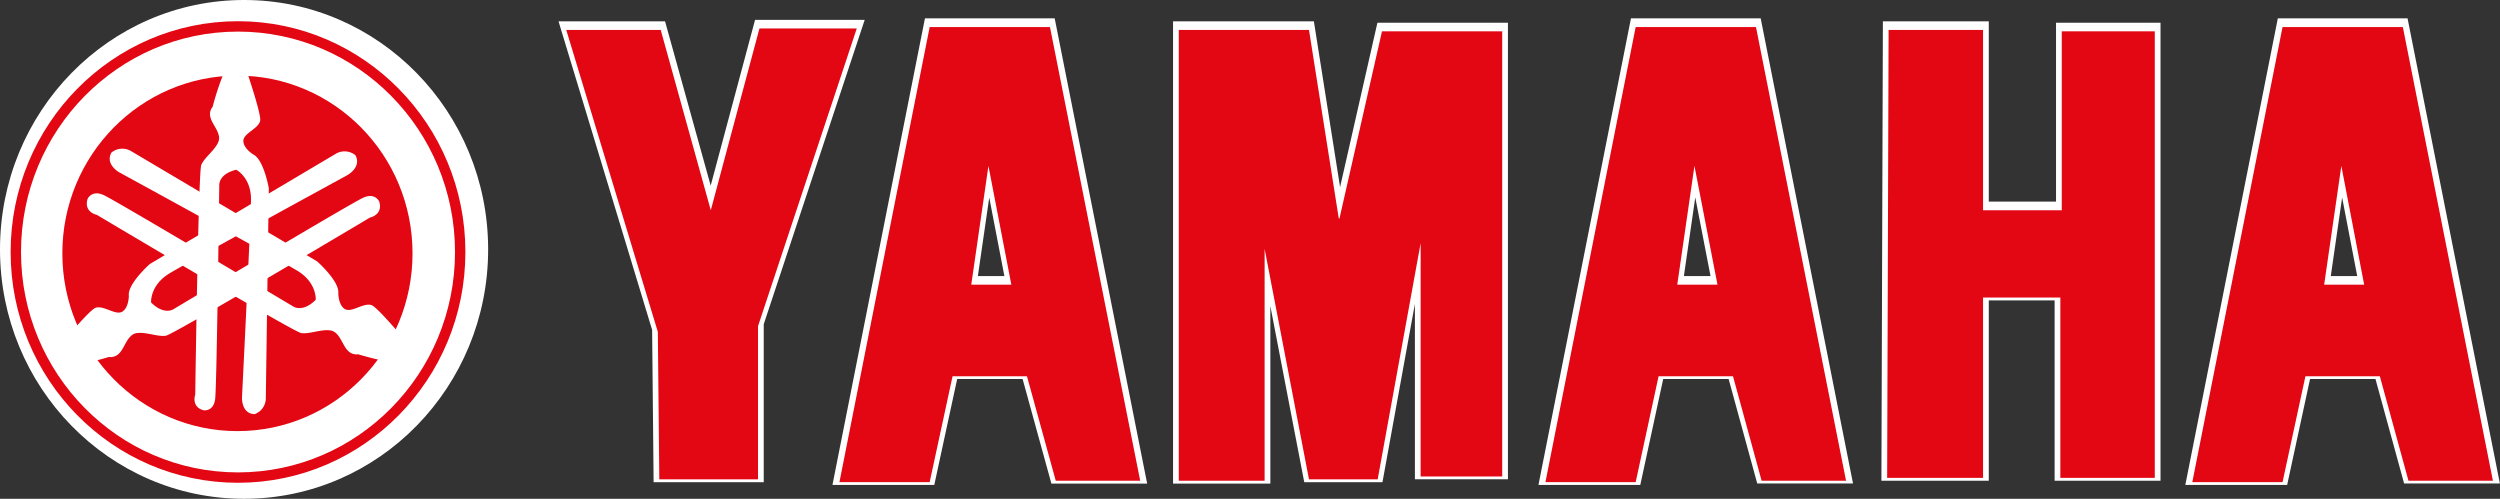 <?xml version="1.0" encoding="UTF-8"?> <svg xmlns="http://www.w3.org/2000/svg" viewBox="0 0 831.16 165.83"><rect x="0" y="0" width="831.16" height="165.83" fill="#333333" stroke="none"/> <defs> <style>.cls-1{fill:#fff;}.cls-2,.cls-4{fill:#e30613;}.cls-3{fill:none;stroke:#e30613;stroke-width:3.45px;}.cls-4{stroke:#fff;stroke-width:3.81px;}</style> </defs> <g id="Слой_2" data-name="Слой 2"> <g id="Primer_plano" data-name="Primer plano"> <path class="cls-1" d="M162.29,82.91c0,45.79-36.33,82.92-81.15,82.92S0,128.7,0,82.91,36.33,0,81.14,0,162.29,37.12,162.29,82.91Z"></path> <path class="cls-2" d="M137.15,84.23c0,32.64-26.06,59.1-58.21,59.1s-58.21-26.46-58.21-59.1S46.79,25.14,78.94,25.14,137.15,51.59,137.15,84.23Z"></path> <path class="cls-1" d="M111.58,51.16,49.83,87.76s-7.5,6.62-7,10.59c0,0,0,4-2.21,5.29s-6.17-2.21-8.82-1.32-17.2,19-17.2,19,1.32,1.33,7.94.44a96,96,0,0,0,13.67-3.08,3.94,3.94,0,0,0,3.53-1.33c1.76-1.77,2.65-6.17,5.73-6.61s7.06,1.32,9.7.87S123,72.33,123,72.33s4.41-.89,3.09-5.3c0,0-1.32-3.08-5.29-1.32s-63.07,37.05-63.07,37.05-3.08,2.2-7.5-2.2c0,0-.44-5.74,6.18-9.71s59.1-32.64,59.1-32.64,4.84-2.65,2.64-6.62A5.73,5.73,0,0,0,111.58,51.16Z"></path> <path class="cls-1" d="M43.66,50.28l61.75,36.6s7.5,6.61,7.06,10.58c0,0,0,4,2.2,5.3s6.17-2.2,8.82-1.33,17.2,19,17.2,19-1.32,1.32-7.94.44a96.34,96.34,0,0,1-13.67-3.08,3.94,3.94,0,0,1-3.53-1.33c-1.76-1.76-2.65-6.17-5.73-6.61s-7.06,1.31-9.7.88S32.2,71.44,32.2,71.44s-4.41-.87-3.09-5.29c0,0,1.33-3.09,5.3-1.32s63.06,37.05,63.06,37.05,3.09,2.2,7.5-2.21c0,0,.44-5.73-6.18-9.7S39.7,57.33,39.7,57.33s-4.85-2.64-2.65-6.61A5.73,5.73,0,0,1,43.66,50.28Z"></path> <path class="cls-1" d="M88.37,132.43l1-69.85S87.7,53,84.18,51.34c0,0-3.3-2-3.27-4.52s5-4,5.58-6.65-7-23.92-7-23.92-1.77.42-4.41,6.37a93.47,93.47,0,0,0-4.39,12.9,3.83,3.83,0,0,0-.69,3.6c.57,2.36,3.77,5.34,2.57,8.13s-4.68,5.18-5.66,7.6-2,76.32-2,76.32-1.5,4.1,2.83,5.25c0,0,3.24.47,3.79-3.72S72.9,61.53,72.9,61.53s-.26-3.68,5.64-5.09c0,0,5,2.54,4.91,10.06s-3,65.64-3,65.64-.26,5.36,4.15,5.56A5.59,5.59,0,0,0,88.37,132.43Z"></path> <path class="cls-3" d="M153,83.78c0,41.41-33.07,75-73.87,75s-73.87-33.58-73.87-75,33.07-75,73.87-75S153,42.39,153,83.78Z"></path> <polygon class="cls-4" points="188.26 9 219.66 9 236.31 68.94 252.49 8.52 284.84 8.52 252.01 107.48 252.01 158.4 219.19 158.4 218.71 109.39 188.26 9"></polygon> <path class="cls-4" d="M349.08,8h-40l-30,151.31h30l7.61-35.21h24.74L351,158.87h28.07ZM322.91,93.69l5.71-39.49,7.61,39.49Z"></path> <path class="cls-4" d="M583.8,8h-40l-30,151.31h30l7.62-35.21h24.74l9.51,34.73h28.07ZM557.63,93.69l5.71-39.49L571,93.69Z"></path> <path class="cls-4" d="M798.86,8h-40l-30,151.31h30l7.61-35.21h24.74l9.52,34.73h28.07ZM772.7,93.69l5.71-39.49L786,93.69Z"></path> <polygon class="cls-4" points="420.44 158.87 391.9 158.87 391.9 9 435.19 9 445.19 72.28 459.46 9.47 499.43 9.47 499.43 157.44 472.31 157.44 472.31 79.89 458.03 158.4 435.19 158.4 420.44 81.79 420.44 158.87"></polygon> <polygon class="cls-4" points="627.89 9 659.29 9 659.29 68.94 685.46 68.94 685.46 9.47 716.39 9.47 716.39 157.92 684.99 157.92 684.99 97.97 659.29 97.97 659.29 157.92 627.41 157.92 627.89 9"></polygon> <polygon class="cls-2" points="188.26 9.95 219.66 9.95 236.31 69.9 252.49 9.47 284.84 9.47 252.01 108.44 252.01 159.35 219.19 159.35 218.71 110.34 188.26 9.95"></polygon> <path class="cls-2" d="M349.08,9h-40l-30,151.3h30l7.61-35.21h24.74L351,159.82h28.07ZM322.91,94.64l5.71-39.49,7.61,39.49Z"></path> <path class="cls-2" d="M583.8,9h-40l-30,151.3h30l7.62-35.21h24.74l9.51,34.73h28.07ZM557.63,94.64l5.71-39.49L571,94.64Z"></path> <path class="cls-2" d="M798.86,9h-40l-30,151.3h30l7.61-35.21h24.74l9.52,34.73h28.07ZM772.7,94.64l5.71-39.49L786,94.64Z"></path> <polygon class="cls-2" points="420.44 159.82 391.9 159.82 391.9 9.95 435.19 9.95 445.19 73.23 459.46 10.42 499.43 10.42 499.43 158.4 472.31 158.4 472.31 80.84 458.03 159.35 435.19 159.35 420.44 82.74 420.44 159.82"></polygon> <polygon class="cls-2" points="627.89 9.95 659.29 9.95 659.29 69.9 685.46 69.9 685.46 10.42 716.39 10.42 716.39 158.87 684.99 158.87 684.99 98.92 659.29 98.92 659.29 158.87 627.41 158.87 627.89 9.95"></polygon> </g> </g> </svg> 